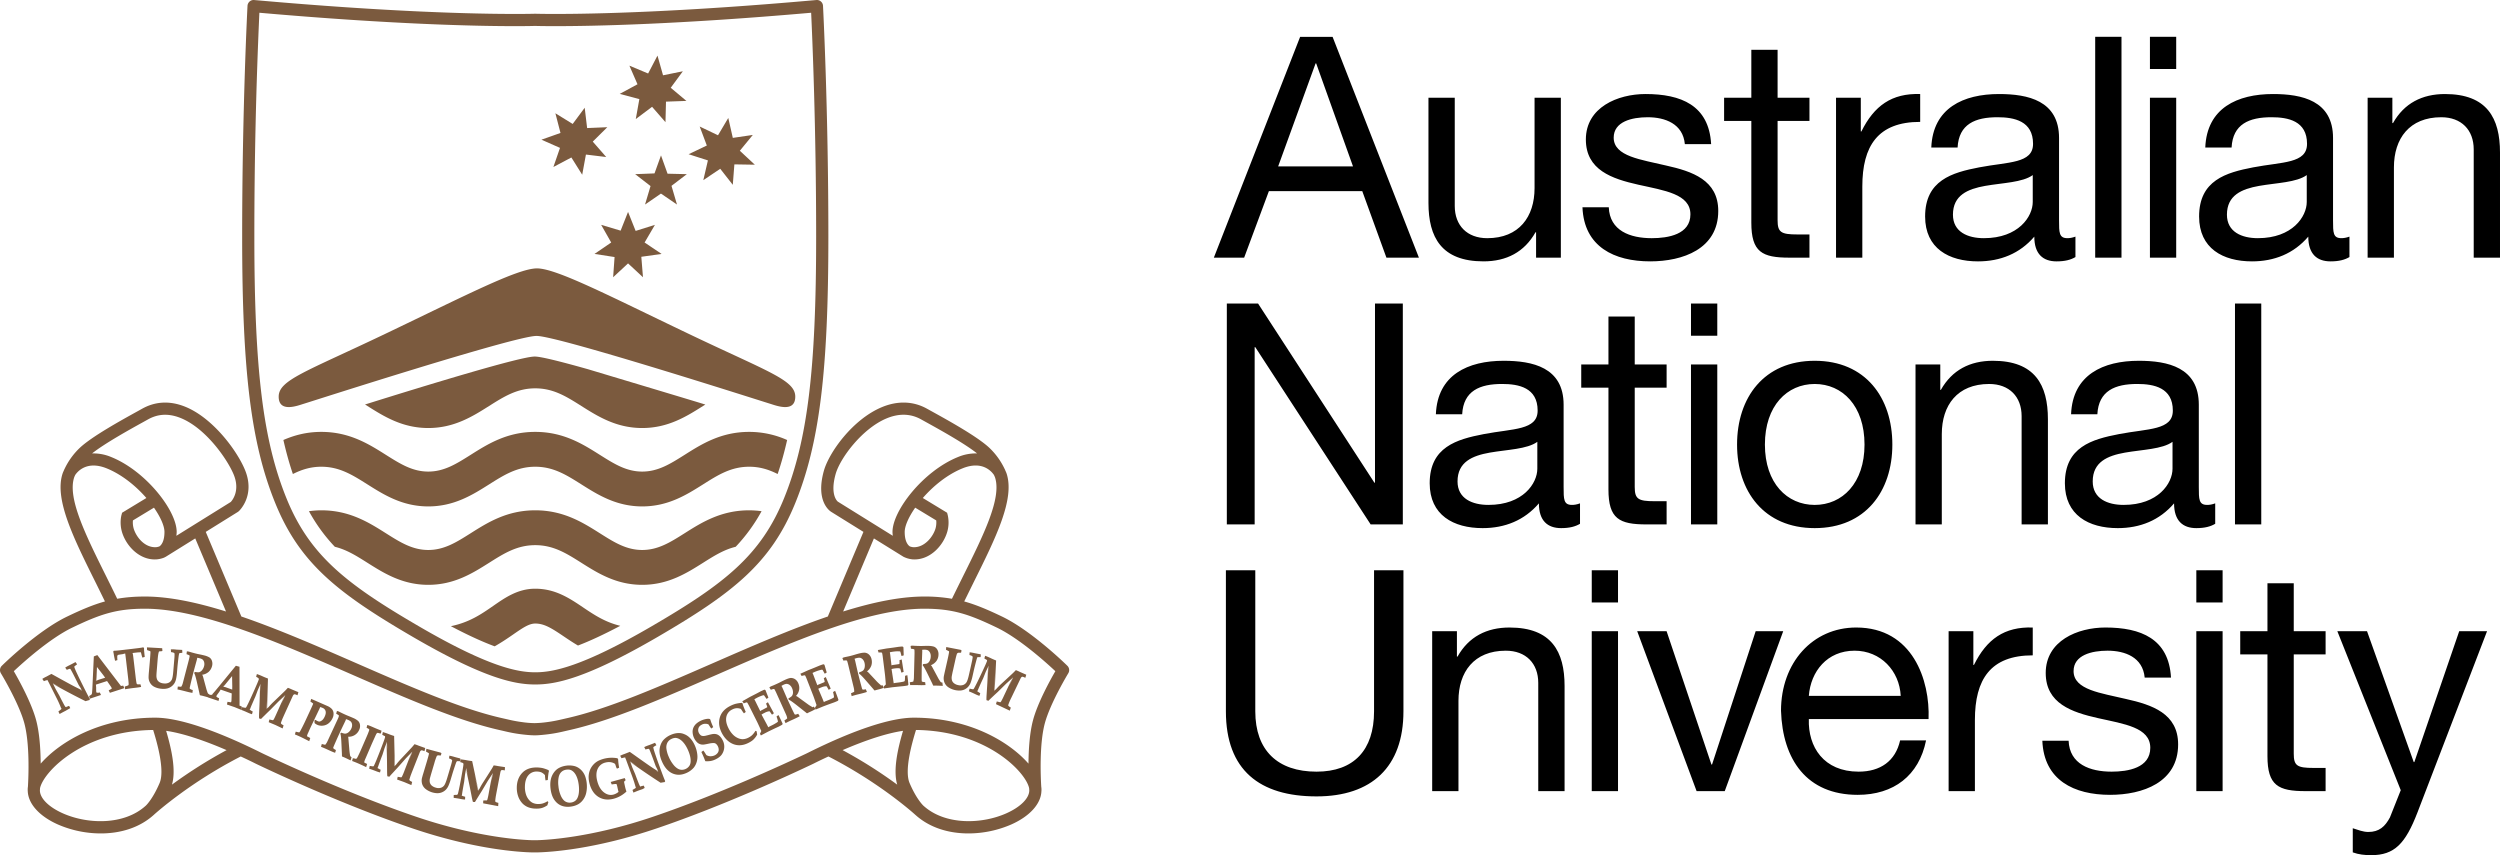 <svg xmlns="http://www.w3.org/2000/svg" width="174.552" height="59.71" viewBox="0 0 174.552 59.71"><path d="M90.776 2.572h2.266l6.028 15.419h-2.269l-1.686-4.644h-6.521l-1.727 4.644h-2.116l6.025-15.419zm-1.535 9.047h5.227l-2.571-7.192h-.042l-2.614 7.192zm19.739 6.371h-1.73v-1.771h-.041c-.779 1.383-2.03 2.03-3.629 2.03-2.937 0-3.844-1.684-3.844-4.081V6.825h1.836v7.558c0 1.361.863 2.247 2.267 2.247 2.224 0 3.305-1.491 3.305-3.499V6.825h1.836V17.99zm3.346-3.52c.064 1.642 1.489 2.16 3.001 2.16 1.144 0 2.699-.26 2.699-1.663 0-1.426-1.814-1.663-3.65-2.074-1.813-.41-3.65-1.014-3.65-3.153 0-2.246 2.224-3.175 4.168-3.175 2.463 0 4.428.778 4.579 3.499h-1.835c-.131-1.425-1.384-1.878-2.593-1.878-1.102 0-2.376.302-2.376 1.425 0 1.317 1.945 1.533 3.65 1.944 1.836.409 3.651 1.014 3.651 3.174 0 2.657-2.483 3.52-4.751 3.52-2.506 0-4.623-1.015-4.73-3.779h1.837zm11.787-7.645h2.225v1.62h-2.225v6.933c0 .841.238.992 1.383.992h.842v1.62h-1.403c-1.901 0-2.656-.388-2.656-2.441V8.445h-1.901v-1.62h1.901V3.477h1.834v3.348zm4.08 0h1.73v2.354h.041c.887-1.793 2.117-2.678 4.105-2.613V8.51c-2.96 0-4.04 1.684-4.04 4.514v4.966h-1.836V6.825zm16.716 11.123c-.325.194-.735.302-1.317.302-.952 0-1.555-.518-1.555-1.728-1.016 1.188-2.378 1.728-3.933 1.728-2.028 0-3.691-.907-3.691-3.132 0-2.527 1.879-3.067 3.778-3.433 2.032-.389 3.758-.259 3.758-1.642 0-1.598-1.318-1.857-2.482-1.857-1.555 0-2.702.475-2.787 2.117h-1.836c.108-2.765 2.246-3.737 4.73-3.737 2.008 0 4.19.454 4.19 3.067v5.745c0 .863 0 1.252.584 1.252.151 0 .322-.022.561-.108v1.426zm-2.981-5.723c-.713.518-2.095.539-3.326.755-1.208.216-2.246.648-2.246 2.009 0 1.209 1.038 1.641 2.16 1.641 2.418 0 3.412-1.512 3.412-2.526v-1.879zm4.36-9.653h1.836v15.419h-1.836zm5.656 2.245h-1.834V2.571h1.834v2.246zm-1.834 2.008h1.834V17.99h-1.834V6.825zm13.93 11.123c-.326.194-.736.302-1.32.302-.95 0-1.554-.518-1.554-1.728-1.015 1.188-2.376 1.728-3.931 1.728-2.03 0-3.692-.907-3.692-3.132 0-2.527 1.879-3.067 3.779-3.433 2.032-.389 3.757-.259 3.757-1.642 0-1.598-1.316-1.857-2.482-1.857-1.556 0-2.701.475-2.786 2.117h-1.837c.108-2.765 2.247-3.737 4.73-3.737 2.01 0 4.19.454 4.19 3.067v5.745c0 .863 0 1.252.582 1.252.152 0 .325-.022.564-.108v1.426zm-2.981-5.723c-.714.518-2.096.539-3.327.755-1.207.216-2.246.648-2.246 2.009 0 1.209 1.039 1.641 2.16 1.641 2.418 0 3.413-1.512 3.413-2.526v-1.879zm4.251-5.4h1.727v1.77h.044c.777-1.382 2.03-2.029 3.628-2.029 2.938 0 3.843 1.684 3.843 4.082v7.342h-1.835v-7.558c0-1.361-.862-2.246-2.265-2.246-2.226 0-3.306 1.49-3.306 3.498v6.306h-1.836V6.825zM85.658 21.194h2.181l8.12 12.505h.044V21.194h1.943v15.421H95.7l-8.055-12.376h-.044v12.376h-1.943zm24.66 15.377c-.324.194-.735.303-1.317.303-.951 0-1.554-.519-1.554-1.729-1.017 1.188-2.377 1.729-3.931 1.729-2.031 0-3.694-.908-3.694-3.132 0-2.527 1.879-3.067 3.78-3.433 2.031-.39 3.757-.26 3.757-1.642 0-1.599-1.316-1.858-2.483-1.858-1.555 0-2.699.475-2.786 2.117h-1.836c.109-2.764 2.246-3.736 4.731-3.736 2.008 0 4.188.453 4.188 3.066v5.745c0 .865 0 1.252.585 1.252.15 0 .323-.021.56-.108v1.426zm-2.981-5.722c-.711.517-2.094.539-3.324.754-1.21.216-2.247.649-2.247 2.01 0 1.208 1.037 1.64 2.16 1.64 2.419 0 3.411-1.511 3.411-2.526v-1.878zm6.801-5.4h2.226v1.619h-2.226v6.933c0 .842.238.994 1.383.994h.843v1.62h-1.404c-1.901 0-2.657-.389-2.657-2.441v-7.106h-1.9v-1.619h1.9v-3.347h1.835v3.347zm5.764-2.009h-1.836v-2.246h1.836v2.246zm-1.836 2.009h1.836v11.166h-1.836V25.449zm8.639-.259c3.541 0 5.42 2.57 5.42 5.852 0 3.261-1.879 5.832-5.42 5.832-3.543 0-5.422-2.571-5.422-5.832 0-3.282 1.879-5.852 5.422-5.852m0 10.064c1.921 0 3.477-1.512 3.477-4.212 0-2.721-1.556-4.232-3.477-4.232-1.923 0-3.478 1.511-3.478 4.232 0 2.7 1.555 4.212 3.478 4.212m7.038-9.805h1.729v1.771h.042c.778-1.382 2.032-2.03 3.628-2.03 2.938 0 3.845 1.685 3.845 4.082v7.343h-1.836v-7.559c0-1.361-.863-2.246-2.267-2.246-2.224 0-3.306 1.49-3.306 3.499v6.306h-1.835V25.449zm20.925 11.122c-.325.194-.734.303-1.317.303-.952 0-1.556-.519-1.556-1.729-1.015 1.188-2.377 1.729-3.932 1.729-2.028 0-3.691-.908-3.691-3.132 0-2.527 1.878-3.067 3.78-3.433 2.03-.39 3.757-.26 3.757-1.642 0-1.599-1.319-1.858-2.483-1.858-1.555 0-2.7.475-2.787 2.117h-1.835c.107-2.764 2.246-3.736 4.729-3.736 2.009 0 4.19.453 4.19 3.066v5.745c0 .865 0 1.252.584 1.252.15 0 .323-.021.561-.108v1.426zm-2.981-5.722c-.713.517-2.094.539-3.324.754-1.21.216-2.248.649-2.248 2.01 0 1.208 1.038 1.64 2.159 1.64 2.419 0 3.413-1.511 3.413-2.526v-1.878zm4.361-9.654h1.835v15.421h-1.835zM97.989 49.666c0 3.888-2.223 5.939-6.068 5.939-3.973 0-6.328-1.835-6.328-5.939v-9.848h2.052v9.848c0 2.722 1.556 4.212 4.276 4.212 2.592 0 4.016-1.49 4.016-4.212v-9.848h2.052v9.848zm2.007-5.594h1.727v1.772h.043c.777-1.383 2.032-2.03 3.628-2.03 2.938 0 3.846 1.684 3.846 4.081v7.343h-1.838v-7.559c0-1.361-.863-2.247-2.267-2.247-2.223 0-3.304 1.491-3.304 3.499v6.307h-1.835V44.072zm12.975-2.009h-1.834v-2.246h1.834v2.246zm-1.834 2.009h1.834v11.166h-1.834V44.072zm9.286 11.166h-1.965l-4.147-11.166h2.052l3.13 9.308h.043l3.046-9.308h1.923zm14.056-3.542c-.496 2.462-2.265 3.801-4.773 3.801-3.562 0-5.246-2.462-5.355-5.874 0-3.347 2.203-5.809 5.249-5.809 3.952 0 5.161 3.692 5.053 6.392h-8.359c-.064 1.944 1.038 3.672 3.477 3.672 1.513 0 2.572-.735 2.896-2.182h1.812zm-1.77-3.11c-.086-1.749-1.403-3.154-3.218-3.154-1.921 0-3.067 1.449-3.197 3.154h6.415zm3.345-4.514h1.727v2.354h.042c.886-1.792 2.118-2.678 4.105-2.612v1.943c-2.959 0-4.039 1.685-4.039 4.514v4.967h-1.835V44.072zm8.377 7.645c.066 1.642 1.491 2.161 3.003 2.161 1.145 0 2.7-.26 2.7-1.665 0-1.424-1.816-1.661-3.65-2.072-1.814-.41-3.651-1.014-3.651-3.153 0-2.247 2.226-3.174 4.168-3.174 2.464 0 4.429.777 4.579 3.499h-1.837c-.129-1.426-1.38-1.881-2.59-1.881-1.1 0-2.375.303-2.375 1.426 0 1.319 1.943 1.533 3.649 1.944 1.836.409 3.651 1.015 3.651 3.174 0 2.657-2.484 3.521-4.752 3.521-2.505 0-4.621-1.014-4.729-3.78h1.834zm10.753-9.654h-1.835v-2.246h1.835v2.246zm-1.835 2.009h1.835v11.166h-1.835V44.072zm6.802 0h2.224v1.621h-2.224v6.933c0 .841.238.992 1.381.992h.843v1.62h-1.403c-1.9 0-2.657-.389-2.657-2.441v-7.104h-1.901v-1.621h1.901v-3.347h1.836v3.347zm8.637 12.657c-.844 2.181-1.6 2.981-3.24 2.981-.432 0-.863-.045-1.276-.196v-1.685c.348.109.716.26 1.082.26.755 0 1.165-.367 1.512-1.014l.756-1.902-4.428-11.101h2.073l3.261 9.137h.042l3.133-9.137h1.944l-4.859 12.657z"/><path fill="#7B5A3E" d="M74.525 46.487c-.024-.026-2.47-2.434-4.56-3.438-1-.479-1.814-.825-2.642-1.055l.655-1.333c1.548-3.113 2.884-5.804 2.306-7.589-.028-.087-.073-.176-.111-.266l.004-.003a.648.648 0 0 0-.021-.035 4.968 4.968 0 0 0-1.062-1.485c-.824-.787-2.9-1.934-4.017-2.551l-.345-.191c-.956-.536-2.049-.575-3.157-.114-2.048.852-3.696 3.17-4.053 4.448-.591 2.124.41 2.802.522 2.868l2.242 1.393-2.487 5.909c-2.6.89-5.356 2.093-8.067 3.277-3.743 1.635-7.28 3.182-10.193 3.832l-.238.055c-.3.069-.641.15-1.14.214a7.1 7.1 0 0 1-.828.066h-.021a6.31 6.31 0 0 1-.822-.066c-.499-.064-.84-.145-1.14-.215l-.237-.054c-2.914-.65-6.451-2.197-10.194-3.832-2.711-1.184-5.468-2.387-8.067-3.277l-2.486-5.908 2.241-1.394.064-.048c.048-.044 1.159-1.099.441-2.867-.568-1.396-2.351-3.794-4.373-4.503-.993-.348-1.942-.276-2.821.216l-.344.191c-1.117.617-3.194 1.764-4.017 2.551a4.95 4.95 0 0 0-1.062 1.485l-.022.035.005.003c-.039.09-.084.181-.111.266-.579 1.785.757 4.475 2.305 7.589.216.433.436.884.656 1.333-.829.23-1.643.576-2.641 1.055C2.595 44.053.149 46.461.126 46.487a.424.424 0 0 0-.064.522c.013.02 1.253 2.068 1.636 3.483.39 1.451.294 3.733.252 4.437a1.172 1.172 0 0 0-.014.255h-.002l.001.016-.001.013c0 .005.003.008.004.012.025.89.804 1.762 2.103 2.34a7.53 7.53 0 0 0 2.996.626c1.322 0 2.666-.367 3.692-1.288v.001c.001-.001.005-.004.005-.006l.003-.001a.19.19 0 0 0 .022-.021c.234-.21 2.561-2.271 6.05-4.059.338.156.681.32 1.035.497l.164.079c1.354.644 6.133 2.864 10.763 4.436 4.363 1.483 7.497 1.666 8.364 1.686h.391c.857-.02 3.991-.203 8.353-1.686 4.631-1.572 9.409-3.792 10.763-4.436l.165-.079c.353-.177.697-.341 1.035-.497 3.489 1.788 5.817 3.851 6.049 4.059a.295.295 0 0 0 .031.028v-.001c1.026.921 2.369 1.288 3.691 1.288a7.526 7.526 0 0 0 2.996-.626c1.299-.578 2.08-1.45 2.104-2.34.001-.004.003-.007.003-.012V55.2l.001-.016h-.002a1.172 1.172 0 0 0-.014-.255c-.042-.704-.139-2.986.252-4.436.383-1.416 1.623-3.464 1.635-3.484a.422.422 0 0 0-.063-.522M58.343 33.104c.31-1.112 1.851-3.18 3.56-3.892.869-.361 1.682-.338 2.414.072l.348.193c.9.497 2.661 1.471 3.557 2.182a3.183 3.183 0 0 0-1.342.254c-2.415.977-4.565 3.737-4.565 5.228 0 .099.013.18.02.268l-3.834-2.383c-.005-.003-.574-.432-.158-1.922m5.19 5.049c-.035-.019-.366-.21-.366-1.012 0-.415.274-1.037.734-1.695l1.468.89c.013.131.013.331-.045.546-.159.568-.756 1.353-1.55 1.325a.884.884 0 0 1-.241-.054m-2.516-.56l2.031 1.261.003.004.009.005a1.809 1.809 0 0 0 .683.195c1.194.063 2.128-.971 2.401-1.948a2.357 2.357 0 0 0 .027-1.145l-.044-.165-1.696-1.029c.728-.836 1.707-1.638 2.769-2.069 1.396-.568 2.048.233 2.202.465.023.056.054.116.072.169.472 1.454-.794 4-2.258 6.946-.246.498-.499 1.007-.75 1.524a11.102 11.102 0 0 0-1.933-.156c-1.696 0-3.622.409-5.664 1.046l2.148-5.103zM9.985 29.477l.348-.193c.667-.373 1.362-.423 2.125-.156 1.838.645 3.424 2.937 3.865 4.021.447 1.099-.089 1.768-.209 1.898l-3.799 2.363c.009-.089.021-.17.021-.269 0-1.491-2.151-4.251-4.566-5.228a3.18 3.18 0 0 0-1.342-.254c.895-.709 2.658-1.685 3.557-2.182m1.135 8.677a.904.904 0 0 1-.243.053c-.815.026-1.391-.758-1.55-1.325a1.56 1.56 0 0 1-.046-.546l1.469-.89c.459.658.733 1.28.733 1.695 0 .708-.256.939-.331.993l-.032.02zm-3.686 2.127c-1.464-2.946-2.729-5.491-2.257-6.945.017-.053.048-.112.072-.169.153-.231.805-1.03 2.202-.465 1.062.431 2.041 1.233 2.769 2.069L8.524 35.8l-.044.165c-.015.056-.137.557.027 1.145.272.977 1.214 2.01 2.401 1.948a1.83 1.83 0 0 0 .527-.115.747.747 0 0 0 .1-.05c.012-.006.026-.011.036-.017l2.062-1.283 2.148 5.103c-2.042-.637-3.966-1.046-5.663-1.046-.726 0-1.347.054-1.934.156-.25-.517-.503-1.029-.75-1.525m3.71 14.389c-.45 1.059-.893 1.515-.961 1.58l-.017.014c-1.508 1.362-4.048 1.294-5.779.523-.986-.438-1.598-1.051-1.601-1.6l.009-.154c.235-1.131 2.969-4.007 7.899-4.066.29.933.822 2.828.45 3.703m.862.114c.293-.988-.018-2.444-.405-3.757 1.085.156 2.524.615 4.22 1.347a32.97 32.97 0 0 0-3.815 2.41m46.825-2.41c1.696-.732 3.135-1.191 4.219-1.347-.387 1.313-.698 2.769-.405 3.758a32.716 32.716 0 0 0-3.814-2.411m11.433 4.413c-1.731.77-4.271.838-5.779-.523l-.013-.01c-.062-.06-.511-.514-.965-1.584-.372-.876.16-2.772.449-3.703 4.931.059 7.664 2.935 7.899 4.066l.011.154c-.003.549-.616 1.162-1.602 1.6m1.867-6.516c-.243.901-.314 2.073-.321 3.047-1.356-1.547-4.163-3.209-8.004-3.209-1.614 0-4.165.844-7.378 2.442l-.15.073c-1.344.638-6.086 2.841-10.672 4.398-4.346 1.478-7.495 1.626-8.095 1.641h-.365c-.589-.013-3.743-.16-8.101-1.641-4.586-1.557-9.328-3.76-10.672-4.398l-.15-.073c-3.213-1.598-5.764-2.442-7.378-2.442-3.841 0-6.648 1.662-8.003 3.209-.008-.974-.079-2.147-.322-3.047-.327-1.212-1.184-2.766-1.555-3.408.65-.611 2.516-2.291 4.09-3.046 1.933-.928 3.064-1.316 5.063-1.316 3.932 0 9.284 2.339 14.46 4.6 3.782 1.654 7.355 3.215 10.35 3.883l.227.052c.32.076.684.162 1.228.231.513.064.792.075.97.075.122 0 .402-.011.915-.075.544-.069.907-.155 1.228-.231l.227-.052c2.994-.668 6.567-2.229 10.35-3.883 5.175-2.261 10.528-4.6 14.46-4.6 1.999 0 3.13.388 5.063 1.316 1.573.755 3.441 2.435 4.09 3.046-.371.642-1.228 2.196-1.555 3.408"/><path fill="#7B5A3E" d="M37.375 47.791h-.006c-1.405 0-3.52-.397-8.553-3.327-5.259-3.065-7.894-5.141-9.601-9.346-1.682-4.142-2.307-9.175-2.307-18.573 0-9.03.37-16.071.373-16.14a.433.433 0 0 1 .147-.3.417.417 0 0 1 .317-.103c9.477.846 15.493.972 18.236.972.913 0 1.372-.014 1.377-.015.033.001.492.015 1.405.015 2.744 0 8.76-.126 18.237-.972a.419.419 0 0 1 .316.103.425.425 0 0 1 .147.3c.003.069.374 7.11.374 16.14 0 9.398-.626 14.431-2.308 18.573-1.707 4.205-4.342 6.281-9.6 9.346-5.034 2.93-7.148 3.327-8.554 3.327M18.11.89a347.55 347.55 0 0 0-.351 15.655c0 9.276.609 14.223 2.245 18.252 1.614 3.975 4.155 5.969 9.241 8.93 4.886 2.848 6.909 3.213 8.124 3.213h.006c1.217 0 3.239-.365 8.125-3.213 5.086-2.961 7.626-4.955 9.24-8.93 1.637-4.029 2.244-8.976 2.244-18.252 0-7.722-.27-13.981-.349-15.655-9.256.813-15.158.936-17.872.936-.911 0-1.379-.015-1.402-.016 0 0-.469.016-1.38.016-2.713 0-8.615-.123-17.871-.936"/><path fill="#7B5A3E" d="M52.308 30.155c-1.973 0-3.327.855-4.521 1.611-.986.621-1.839 1.16-2.947 1.16s-1.96-.539-2.946-1.16c-1.195-.756-2.548-1.611-4.524-1.611-1.973 0-3.326.855-4.521 1.611-.986.621-1.838 1.16-2.947 1.16-1.107 0-1.959-.539-2.946-1.16-1.195-.756-2.548-1.611-4.523-1.611-1.03 0-1.889.236-2.647.566.191.841.41 1.632.663 2.375.604-.303 1.23-.508 1.986-.508 1.269 0 2.173.573 3.222 1.234 1.141.72 2.433 1.537 4.245 1.537 1.813 0 3.106-.817 4.246-1.537 1.048-.661 1.953-1.234 3.224-1.234 1.27 0 2.175.573 3.222 1.234 1.141.72 2.435 1.537 4.246 1.537 1.812 0 3.105-.817 4.246-1.537 1.048-.661 1.952-1.234 3.225-1.234.755 0 1.38.205 1.984.508.253-.743.472-1.532.663-2.374a6.478 6.478 0 0 0-2.65-.567m-26.652-1.807c1.141.72 2.434 1.537 4.246 1.537s3.105-.817 4.245-1.537c1.048-.662 1.954-1.234 3.225-1.234 1.269 0 2.174.572 3.222 1.234 1.141.72 2.434 1.537 4.246 1.537 1.811 0 3.104-.817 4.245-1.537l.163-.102c-1.01-.315-8.179-2.46-8.188-2.465-1.853-.523-3.286-.886-3.708-.886h-.026c-.981 0-7.38 1.951-11.839 3.347l.169.106m26.652 7.282c-1.973 0-3.327.854-4.521 1.61-.986.623-1.839 1.16-2.947 1.16s-1.96-.537-2.946-1.16c-1.195-.756-2.548-1.61-4.524-1.61-1.973 0-3.326.854-4.521 1.61-.986.623-1.838 1.16-2.947 1.16-1.107 0-1.959-.537-2.946-1.16-1.195-.756-2.548-1.61-4.523-1.61-.304 0-.588.026-.863.061.508.93 1.103 1.738 1.808 2.486.816.197 1.509.633 2.279 1.119 1.141.72 2.433 1.537 4.245 1.537 1.813 0 3.106-.817 4.246-1.537 1.048-.662 1.953-1.233 3.224-1.233 1.27 0 2.175.571 3.222 1.233 1.141.72 2.435 1.537 4.246 1.537 1.812 0 3.105-.817 4.246-1.537.769-.486 1.464-.922 2.28-1.119a11.93 11.93 0 0 0 1.808-2.485 6.632 6.632 0 0 0-.866-.062m-11.581 6.789c-.958-.646-1.95-1.315-3.358-1.315-1.203 0-2.088.614-2.942 1.207-.815.566-1.654 1.143-2.946 1.409 1.252.662 2.25 1.108 3.058 1.407.482-.274.904-.56 1.275-.817.712-.494 1.134-.774 1.558-.774.631 0 1.143.325 1.994.9.298.201.624.42.989.636.791-.302 1.759-.744 2.954-1.377-1.051-.253-1.805-.752-2.582-1.276m5.179-38.537l.388 1.375 1.383-.28-.846 1.151 1.095.918-1.426.051-.036 1.433-.935-1.072-1.138.854.249-1.393-1.37-.363 1.24-.672-.565-1.3 1.308.548zm-5.92 4.772l-1.208-.745.356 1.374-1.33.47 1.296.572-.462 1.335 1.256-.665.756 1.205.26-1.409 1.417.172-.939-1.076 1.016-1.006-1.41.06-.169-1.418zm10.146.791l-1.279-.612.498 1.328-1.272.606 1.348.433-.321 1.379 1.182-.795.876 1.12.111-1.428 1.428.024-1.047-.974.906-1.105-1.397.206-.316-1.392zm-4.433 2.662l-1.351.053 1.073.83-.384 1.291 1.111-.765 1.119.765-.383-1.305 1.071-.816-1.346-.032-.458-1.279zm-2.366 3.997l-1.359-.405.7 1.233-1.165.797 1.401.218-.1 1.411 1.041-.968 1.042.968-.115-1.429 1.414-.2-1.185-.797.721-1.233-1.347.423-.53-1.327z"/><path fill="#7B5A3E" d="M37.474 23.456c1.507 0 15.852 4.602 16.268 4.726.416.124 1.784.679 1.784-.488 0-1.165-1.902-1.735-7.475-4.401-5.572-2.664-9.209-4.554-10.559-4.554s-4.986 1.89-10.559 4.554c-5.573 2.666-7.475 3.236-7.475 4.401 0 1.167 1.368.612 1.784.488.415-.124 14.701-4.726 16.207-4.726h.025zM5.35 46.964c-.095-.205-.151-.341-.164-.417.004-.009.03-.041.198-.163l-.113-.159a8.819 8.819 0 0 1-.369.196c-.099.05-.209.099-.349.192l.113.159c.135-.065.202-.072.224-.078.004.002.021.01.051.058.065.103.252.468.556 1.084l.134.202.069.141a14.616 14.616 0 0 1-.816-.414c-.488-.264-.909-.499-1.293-.712l-.342.184c-.059.029-.152.07-.296.164l.112.161a.82.82 0 0 1 .21-.069l.037-.024.023.063c.018.024.047.076.088.157l.53 1.056a7.047 7.047 0 0 1 .313.701l.03-.009-.026.087c-.006.008-.044.034-.194.153l.086.175.029-.015a7.89 7.89 0 0 1 .381-.204l.334-.192-.069-.14-.042-.012-.028.014c-.028.015-.076.031-.142.054l.009.029-.072-.038a2.026 2.026 0 0 1-.134-.229 20.014 20.014 0 0 1-.286-.555l-.256-.453-.172-.348a51.05 51.05 0 0 0 2.259 1.194c.092-.028.182-.055.273-.078l.029-.07c-.094-.158-.331-.626-.707-1.386-.049-.098-.121-.252-.218-.459m-.091-.697c-.003.001-.006.001-.008.004l.007-.007.001.003zm-.665.359l.003.008-.005-.008h.002zm1.128 1.597l-.181-.087c.056.019.115.046.167.058l.014.029zm-2.728-.808l.004.008-.004-.008zm1.872 2.012h-.002.002zm-.084-.098l.001.001-.002.001H4.78l.002-.002M3.69 47.716c.191.105.366.202.54.296l-.522-.259-.018-.037zm4.84.166c-.052.012-.085.013-.085.013l-1.649-2.157-.245.093-.104 2.273c-.013.18-.02.284-.025.312l-.041.084-.158.098.054.183.773-.257-.081-.176c-.094.023-.16.034-.241-.003-.008-.026-.017-.105-.013-.331l-.018-.213.778-.25.254.368c.053.075.07.114.074.163a1.923 1.923 0 0 1-.214.116l.083.175 1.011-.327-.079-.175-.074.011zm-1.17-.537a.12.12 0 0 1-.018.005l.016-.008.002.003zm-.661.192l.009-.23-.001.229-.008.001m.329-.12c-.108.031-.199.06-.264.102l-.035.011.042-.96.441.567.13.182-.314.098m-.016 1.085v-.005l.002.005h-.002zm.679-.168l.015-.004-.015.006v-.002zm.954-.308l-.001-.004.001.004zm1.411-2.785L10 45.194a1.283 1.283 0 0 1-.147.031c-.092.015-.274.038-.547.07l-.658.077c-.266.031-.445.051-.538.057a1.866 1.866 0 0 1-.162.007l-.043.058c.016.063.028.122.038.177.005.033.025.181.093.467l.162-.049a2.23 2.23 0 0 1-.01-.299l.048-.063c.087-.019.189-.035.305-.049l.2-.052c.007.036.029.211.066.522l.134 1.148c.04.34.044.456.04.492-.003.029-.013.05-.029.062-.008.007-.046.025-.239.086l.022.189.031-.005c.199-.036.375-.061.528-.08.144-.017.322-.032.561-.078l-.051-.186a.786.786 0 0 1-.221 0 .087.087 0 0 1-.042-.051c-.012-.036-.035-.151-.075-.491l-.134-1.146c-.036-.306-.055-.48-.084-.493l.233-.028c.123-.014.23-.023.352-.024 0 0 .008.013.023.068.022.087.04.179.087.304l.162-.048-.043-.421a3.044 3.044 0 0 1-.006-.205m-.235 2.694l-.001-.007.004.007h-.003zm2.705-2.329c.007-.004.027-.014.089-.014.025-.002.054.002.119-.024l-.014-.192-.409-.02c-.037-.005-.153-.027-.383-.016l.014.192c.143.016.197.038.24.085.005.022.01.09-.002.286a153.3 153.3 0 0 1-.052.617l-.033.394c-.023.267-.056.449-.102.54a.463.463 0 0 1-.199.207.61.61 0 0 1-.352.057.664.664 0 0 1-.308-.09.438.438 0 0 1-.164-.182.706.706 0 0 1-.048-.285c0-.055.01-.201.03-.433l.054-.672c.024-.266.045-.44.093-.564.01-.007.039-.018.112-.018.028-.001.06.001.129-.023l-.016-.192-1.065-.06.011.191.225.077a.41.41 0 0 1 .009.115c-.008.144-.018.305-.033.485l-.075.857a4.416 4.416 0 0 0-.022.379.766.766 0 0 0 .184.485.74.74 0 0 0 .254.185c.143.066.301.106.468.119a1.177 1.177 0 0 0 .388-.021.831.831 0 0 0 .514-.371.99.99 0 0 0 .117-.318 3.17 3.17 0 0 0 .052-.359l.038-.453c.012-.134.031-.315.058-.545.035-.294.05-.364.079-.419m.18-.07v-.001.001zm-.019-.132h-.008.008zm-.731-.031v.005-.005zm-.663-.086v-.001.001zm-1.006-.056v.003l-.001-.003h.001zm6.54 4.079a.401.401 0 0 1-.076-.041l-.021.022-.005-.091.001-.189-.005-2.457-.253-.071-1.123 1.374-.319.384a7.826 7.826 0 0 1-.207.236l.022.02-.104.022-.118-.011.004-.032c-.06-.017-.08-.03-.117-.084-.013-.026-.041-.112-.088-.253l-.202-.745a3.11 3.11 0 0 0-.033-.124c-.019-.063-.034-.122-.068-.15l-.001-.007a.871.871 0 0 0 .456-.205.825.825 0 0 0 .235-.398.628.628 0 0 0-.006-.363.453.453 0 0 0-.178-.245 1.341 1.341 0 0 0-.371-.143 6.942 6.942 0 0 0-.331-.073 4.904 4.904 0 0 1-.286-.065c-.13-.034-.23-.06-.31-.085-.138-.042-.219-.066-.279-.05l-.02.19c.167.055.204.082.218.11.002.016-.004.074-.052.275l-.426 1.634a.789.789 0 0 1-.112.255c-.021 0-.072-.006-.24-.013l-.019.201c.143.028.296.064.461.106.185.047.366.1.583.133l.021-.201a.475.475 0 0 1-.213-.098.436.436 0 0 1 .017-.132 40.338 40.338 0 0 1 .251-1.034c.031-.118.095-.353.192-.703.043-.157.072-.256.057-.28.048.003.098.01.148.024a.71.71 0 0 1 .22.084.365.365 0 0 1 .122.189.543.543 0 0 1-.004.288.696.696 0 0 1-.14.278.416.416 0 0 1-.197.14c-.069.018-.148.001-.318-.014l-.033.089c.023.034.045.08.063.141.04.124.083.294.132.508l.17.747c.008.045.012.082.035.139.084.018.168.036.253.058.064.017.169.045.303.085l-.001.008.745.246.038-.19c-.155-.065-.187-.094-.192-.146.01-.026.05-.095.188-.274l.113-.181.773.267-.016.445c-.002.091-.011.134-.039.175-.013 0-.058-.008-.241-.035l-.037.189.542.187.452.185.052-.217-.066-.034zm-1.26-1.373l.145-.179-.138.183c-.002-.001-.005-.001-.007-.004m.646.21a9.936 9.936 0 0 1-.31-.11c-.109-.04-.208-.079-.288-.079-.006-.003-.013-.007-.018-.008l.607-.745.013.711-.004.231zm-.001.028v.004a.106.106 0 0 0-.019-.006l.019.002m-3.784-.059l.007.001-.007-.001m.988.223l.001-.005-.001.005c.001.001 0 .001 0 0m1.826.56v-.004.004zm.643.272l.014.004-.014-.004zm4.886-.626l.063-.218-.452-.187c-.037-.016-.118-.058-.282-.117-.073.08-.136.147-.188.198-.053.054-.196.191-.427.412l-.416.4a4.877 4.877 0 0 0-.313.334l-.106.097.059-2.089a4.533 4.533 0 0 1-.313-.125c-.078-.035-.217-.103-.46-.188l-.053.19c.051.025.105.059.164.1l.028.06c-.003.021-.023.091-.125.329a37.006 37.006 0 0 1-.536 1.195 8.144 8.144 0 0 1-.213.43c-.019.03-.031.043-.062.054-.008 0-.046-.004-.24-.044l-.05.192c.093.032.216.082.367.149.117.052.229.108.378.151l.053-.19a1.057 1.057 0 0 1-.166-.098l-.053-.029.037-.058a5.85 5.85 0 0 1 .139-.34c.086-.2.16-.373.225-.516l.172-.457.156-.35-.028 1.051c-.005.171-.015.43-.032.775-.008.202-.017.359-.007.504l.136.038c.062-.064.145-.147.25-.249.171-.17.303-.297.396-.387l.582-.593.408-.381-.546 1.215c-.11.247-.178.389-.205.429-.029.044-.049.051-.056.054-.014 0-.059-.009-.245-.052l-.05.19.472.197.5.24.068-.217c-.153-.083-.173-.1-.189-.158.009-.035.043-.13.1-.28l.116-.262.607-1.334c.041-.092.077-.123.126-.136a.45.45 0 0 1 .161.049l.05.022zm.023-.201l-.013-.006.013.006zm-2.175 1.147l.017-.549.004.531-.021.018m-.668-2.389l-.001.004.001-.004zm-1.064 2.447l.01.005-.01-.002v-.003zm.691.278l.004-.008-.001.01c-.001 0-.002 0-.003-.002m.611-2.069l-.014.532-.012-.473.026-.059zm1.73.777l-.274.608.226-.565.048-.043zm-1.12 1.873l.013.005-.013-.005zm4.156.085a.99.99 0 0 0 .258-.339.67.67 0 0 0 .074-.378.503.503 0 0 0-.12-.277.927.927 0 0 0-.295-.201l-1.144-.502-.056.184.192.139a.253.253 0 0 1-.02.071c-.014.036-.054.124-.117.266l-.439.946c-.108.227-.21.432-.309.612-.046.085-.064.107-.091.121-.025 0-.079-.011-.241-.051l-.057.194c.131.052.267.111.406.176.128.063.316.155.565.283l.029.015.073-.221-.192-.11-.016.027-.016-.081a.884.884 0 0 1 .072-.191c.077-.177.154-.347.232-.51l.478-1.002c.066-.137.12-.242.125-.295a.847.847 0 0 1 .19.062.338.338 0 0 1 .2.229c.025.104.001.233-.071.386-.069.146-.151.242-.243.289-.092.048-.13.08-.313-.021-.016-.012-.032-.027-.084-.05l-.068.032.002.02c.002.059 0 .109.006.172a.766.766 0 0 0 .177.115c.129.06.271.081.423.06a.76.76 0 0 0 .39-.17m-1.212-1.657l-.002.003.002-.003zm-1.113 2.426l.005.003-.006-.002.001-.001zm3.817 1.503a3.971 3.971 0 0 1-.061-.482l-.047-.551c0-.014-.004-.056-.01-.128-.007-.068-.011-.133-.022-.165a.787.787 0 0 0 .767-.471.613.613 0 0 0 .061-.359.459.459 0 0 0-.132-.272 1.286 1.286 0 0 0-.34-.206c-.081-.036-.185-.08-.313-.132a7.547 7.547 0 0 1-.55-.248c-.134-.069-.219-.114-.276-.103l-.053.182c.158.087.188.119.196.146a1.328 1.328 0 0 1-.1.264l-.71 1.53a.89.89 0 0 1-.151.232c-.011 0-.052-.01-.239-.055l-.054.195c.135.052.28.115.435.185.173.079.343.163.55.235l.057-.195a.628.628 0 0 1-.194-.134.54.54 0 0 1 .041-.126c.013-.033.072-.172.179-.414.087-.197.172-.383.252-.559.051-.112.156-.331.314-.659.07-.145.117-.239.105-.264a.798.798 0 0 1 .142.05.63.63 0 0 1 .202.122.36.36 0 0 1 .086.206.53.53 0 0 1-.055.284.69.69 0 0 1-.187.249.404.404 0 0 1-.237.102c-.068 0-.154-.026-.293-.071l-.047.083a.492.492 0 0 1 .036.149c.018.131.031.305.04.524l.035.763c0 .047-.003.085.009.147.08.031.159.064.238.101.069.031.178.085.329.159l.028.013.07-.223c-.057-.027-.073-.042-.101-.104m-.908-3.078zm-1.087 2.438l.004.003a.004.004 0 0 1-.003-.001l-.001-.002zm.931.397l.003-.007-.001.007h-.002zm2.061.754l-.009-.085a1.21 1.21 0 0 1 .086-.235l.447-1.039.21-.466c.037-.084.064-.14.079-.17.032-.065.051-.091.114-.115.023.002.137.047.219.048l.05-.198a10.961 10.961 0 0 1-.524-.213c-.163-.071-.306-.138-.47-.185l-.053.194c.131.064.169.086.194.141-.01.041-.044.135-.103.285-.028.069-.093.219-.195.454l-.322.741a7.863 7.863 0 0 1-.182.385c-.046.092-.074.144-.129.168-.018-.003-.078-.026-.22-.048l-.051.196c.129.046.275.104.436.174.185.082.357.16.517.24l.028.014.066-.225a1.197 1.197 0 0 1-.169-.085l-.019.024zm1.157-2.242l-.007-.004a.01.01 0 0 1 .007.003v.001zm-.94-.376l-.002.007.001-.008.001.001zm-1.037 2.458c.002.001.005.001.007.003l-.008-.002.001-.001zm5.013-.668l.054-.22-.463-.165c-.036-.015-.12-.051-.286-.103-.07.086-.129.156-.178.211l-.405.433-.395.42a4.72 4.72 0 0 0-.296.349 3.148 3.148 0 0 1-.1.101l-.049-2.087a5.7 5.7 0 0 1-.319-.109c-.079-.032-.223-.091-.469-.165l-.043.193c.051.022.108.055.169.091l.016-.024.016.081c-.004.038-.04.149-.109.336a40.063 40.063 0 0 1-.474 1.222 7.512 7.512 0 0 1-.191.44.104.104 0 0 1-.059.059 5.01 5.01 0 0 1-.241-.033l-.04.194c.095.027.219.072.374.131.119.046.234.095.385.131l.044-.191a.894.894 0 0 1-.171-.092l-.054-.025.032-.06a26.941 26.941 0 0 1 .321-.874l.147-.464.138-.358.026 1.05c.004.173.007.431.009.776.002.2.001.361.018.503l.139.033c.058-.068.137-.156.236-.262.163-.179.288-.314.375-.408l.55-.621.389-.403-.482 1.244a4.567 4.567 0 0 1-.183.438c-.027.044-.046.053-.055.056-.019 0-.07-.011-.245-.04l-.041.192.482.173.513.215.055-.222c-.145-.069-.173-.086-.197-.147.007-.037.036-.131.086-.285l.103-.27.536-1.361c.037-.094.071-.126.125-.143.036 0 .09.014.158.042l.049.018zm.014-.202l-.016-.005.016.005zm-2.112 1.259l-.016-.737.035.717-.019.02m-.791-2.352l-.002.006.002-.006zm-.936 2.5l.011.003c-.003.001-.008-.002-.011-.001v-.002zm.705.241l.003-.007-.001.009-.002-.002m.48-2.038l.022-.059.014.533-.036-.474zm1.79.626l-.243.627.198-.58.045-.047zm-1.021 1.927l.015.007-.015-.006v-.001zm4.11-1.229l.055-.039c.023 0 .067.005.188.01l.025-.192-.395-.104c-.035-.011-.146-.049-.372-.094l-.026.192c.137.046.186.077.218.132.001.018-.006.079-.061.278l-.176.596-.113.377c-.078.258-.148.43-.21.509a.462.462 0 0 1-.238.161.598.598 0 0 1-.357-.015.68.68 0 0 1-.281-.151.438.438 0 0 1-.123-.212.667.667 0 0 1 .009-.289c.013-.056.052-.193.118-.419l.192-.646a3.79 3.79 0 0 1 .17-.492l.068-.046c.039 0 .098.011.211.014l.046-.154-.05-.045-1.002-.269-.028.191.204.121a.417.417 0 0 1-.015.114c-.036.141-.08.294-.131.467l-.248.826a4.92 4.92 0 0 0-.101.363.828.828 0 0 0-.005.25c.011.093.04.181.087.264a.764.764 0 0 0 .211.233 1.414 1.414 0 0 0 .79.271l.028-.001a.797.797 0 0 0 .327-.076.796.796 0 0 0 .253-.182.978.978 0 0 0 .179-.288c.049-.115.09-.228.124-.339l.13-.435c.038-.129.094-.302.167-.522.096-.284.124-.347.132-.359m.23-.2l-.012-.002.012.001v.001zm-.708-.181l-.002.007.001-.007h.001zm-.632-.219l-.013-.004.013.002v.002zm-.974-.26v.003-.003zm.744 3.027l.003.001-.003.004v-.005z"/><path fill="#7B5A3E" d="M34.47 53.44a4.145 4.145 0 0 1-.135.238c-.039.063-.144.23-.317.502l-.311.486a4.695 4.695 0 0 0-.226.398l-.079.118-.435-2.042a4.551 4.551 0 0 1-.334-.05c-.084-.015-.236-.047-.491-.074l-.007.197c.055.013.116.032.183.059l.042.051c.002.025-.004.107-.045.349-.033.2-.074.427-.121.684-.054.287-.092.489-.118.605a6.575 6.575 0 0 1-.106.467c-.008.026-.017.046-.08.071-.036 0-.096-.004-.211.012l-.003.197c.098.01.229.029.392.059.126.024.246.051.403.058l.007-.197a.871.871 0 0 1-.185-.058l-.058-.015.022-.064c.001-.029.019-.151.054-.363.037-.214.07-.4.099-.556l.058-.484.07-.375.22 1.026c.035.166.086.421.152.76.038.198.068.354.111.492l.142.006a52.747 52.747 0 0 1 .477-.77l.424-.713.308-.468-.243 1.311a5.016 5.016 0 0 1-.098.463c-.018.05-.035.063-.068.068-.038 0-.101-.007-.224.006l-.004.195 1.048.197.014-.229c-.164-.042-.189-.054-.221-.106 0-.038.011-.137.032-.297.004-.028.021-.122.051-.284l.275-1.437c.018-.099.046-.138.065-.152.017-.012.084-.022.194-.001l.053.011.011-.229-.485-.074c-.039-.007-.128-.028-.302-.048m-1.092 1.777l-.254-1.21.27 1.186-.016.024m-1.212-2.164l-.001.004v-.004h.001zm-.457 2.628l.008.001-.008.001v-.002zm.737.109l.002-.01v.011l-.002-.001m.106-2.156l.112.523-.124-.458.012-.065zm1.864.346l-.122.658.086-.604.036-.054zm-.647 2.085l.01.001-.01-.001zm1.452-2.476l-.009-.001.009.001zm2.263.281c.137.003.25.025.336.068a.78.78 0 0 1 .228.182c.007.084.011.198.041.367l.158-.026a5.96 5.96 0 0 1 .038-.401 1.36 1.36 0 0 1 .043-.223l-.025-.061a2.5 2.5 0 0 0-.412-.146 2.126 2.126 0 0 0-.439-.045c-.42 0-.753.128-.991.38-.244.257-.371.597-.378 1.008-.004.239.034.465.112.671.052.137.127.266.224.384.097.12.219.216.361.29.181.091.392.138.627.141l.043.001c.147 0 .272-.014.374-.043.11-.03.238-.088.391-.187l.073-.224-.057-.065-.021.013a1.398 1.398 0 0 1-.321.145 1.146 1.146 0 0 1-.307.038h-.001a.902.902 0 0 1-.418-.096.879.879 0 0 1-.248-.217 1.1 1.1 0 0 1-.196-.377 1.654 1.654 0 0 1-.069-.533c.006-.334.085-.595.237-.778a.735.735 0 0 1 .597-.266m-.036 2.558l.002-.001v.003l-.002-.002zm3.431-2.159a1.187 1.187 0 0 0-.397-.591 1.015 1.015 0 0 0-.353-.185 1.521 1.521 0 0 0-.561-.038c-.201.024-.386.08-.55.17-.129.07-.244.174-.345.313a1.276 1.276 0 0 0-.214.482c-.04.184-.048.397-.021.633.035.306.116.56.242.757.125.194.286.338.479.424.143.065.305.098.482.098.058 0 .119-.003.181-.011.23-.027.432-.093.603-.202.123-.081.231-.189.319-.322a1.28 1.28 0 0 0 .187-.444c.048-.217.059-.449.031-.693a1.965 1.965 0 0 0-.083-.391m-.485 1.215c-.039.183-.106.318-.2.403a.6.6 0 0 1-.338.149.597.597 0 0 1-.38-.073c-.112-.065-.214-.189-.303-.371a2.225 2.225 0 0 1-.185-.718 1.944 1.944 0 0 1 .011-.568c.029-.169.093-.304.189-.399s.222-.153.373-.17c.034-.003.066-.006.097-.006.09 0 .167.016.23.048a.714.714 0 0 1 .236.205c.072.092.132.213.181.353.049.143.084.305.105.481.029.257.024.481-.016.666m3.193-.811c-.015-.072-.011-.088-.009-.09.005-.016.027-.042.106-.111l-.067-.146-.978.271.072.175c.148-.025.244-.037.332-.03a.937.937 0 0 1 .061.2l.038.175c.022.096.035.161.05.168a.907.907 0 0 1-.367.195c-.234.059-.46 0-.673-.168-.215-.173-.369-.444-.458-.805-.081-.33-.066-.612.042-.837a.783.783 0 0 1 .546-.43.904.904 0 0 1 .307-.028.792.792 0 0 1 .261.069.53.53 0 0 1 .094.056c.016.035.032.079.048.133.024.076.04.135.087.196l.15-.065a4.476 4.476 0 0 1-.072-.596l-.044-.062a2.171 2.171 0 0 0-1.329.173 1.272 1.272 0 0 0-.566.587 1.326 1.326 0 0 0-.115.445c-.014.159.004.343.053.54.058.236.149.443.273.617.08.114.181.214.3.299a1.2 1.2 0 0 0 .707.22c.122 0 .25-.016.381-.048.148-.036.294-.092.434-.164.139-.071.3-.175.488-.343a3.064 3.064 0 0 1-.085-.286 13.168 13.168 0 0 1-.067-.31m.009-.309l-.009.001.009-.001zm-.92.256l.001.002-.001-.002zm3.055-2.017c-.072-.214-.112-.355-.115-.432.006-.011.036-.04.215-.141l-.096-.169a10.46 10.46 0 0 1-.387.153c-.105.038-.221.074-.369.15l.093.17a.713.713 0 0 1 .232-.05c.004.002.02.012.044.062.052.108.198.491.432 1.141l.11.216.053.146a12.75 12.75 0 0 1-.765-.502c-.455-.317-.846-.6-1.206-.851l-.36.143c-.061.022-.158.052-.311.129l.092.173c.145-.04.187-.046.203-.046l.052-.018.018.067c.015.023.037.079.069.164l.408 1.108c.058.161.103.292.135.393.055.178.088.291.099.339l.029-.006-.034.085-.211.128.067.186.029-.014c.167-.069.301-.123.401-.159l.206-.07.148-.083-.053-.147-.041-.016-.028.011c-.03.01-.079.023-.148.037l-.023.029h-.005l-.033-.046a1.877 1.877 0 0 1-.108-.243c-.08-.2-.153-.394-.221-.582l-.204-.475-.133-.369a50.304 50.304 0 0 0 2.111 1.439c.095-.017.188-.033.281-.047l.037-.067c-.075-.165-.259-.654-.548-1.455a31.973 31.973 0 0 1-.165-.481m-.012-.704a.022.022 0 0 1-.01.003c.002-.001.006-.002.009-.005l.001.002zm-.701.283l.002.008-.004-.007.002-.001m.942 1.715c-.049-.029-.112-.071-.168-.107.052.027.107.057.157.078l.011.029zm-2.62-1.11l.002.008-.004-.008h.002zm1.634 2.21l-.001-.002.001.002zm-.071-.106h-.002a.01.01 0 0 0-.003.001c.001-.001.003-.001.004-.005l.001.004zm-.906-1.726l.504.355a51.09 51.09 0 0 0-.49-.317l-.014-.038zm4.32-1.466a1.419 1.419 0 0 0-.238-.26 1.129 1.129 0 0 0-.318-.185.919.919 0 0 0-.392-.072c-.177.005-.361.05-.546.132a1.516 1.516 0 0 0-.476.325c-.102.105-.18.24-.235.402a1.263 1.263 0 0 0-.058.525c.014.188.071.393.168.61.124.282.278.501.455.648a1.09 1.09 0 0 0 .71.271c.172 0 .351-.042.534-.123a1.43 1.43 0 0 0 .515-.371c.094-.116.164-.252.209-.405.045-.153.06-.314.045-.48a2.065 2.065 0 0 0-.177-.668 1.971 1.971 0 0 0-.196-.349m-.706 2.05a.55.55 0 0 1-.127-.015c-.125-.028-.26-.116-.4-.262a2.256 2.256 0 0 1-.391-.631 2.002 2.002 0 0 1-.16-.545.723.723 0 0 1 .063-.439.604.604 0 0 1 .304-.272.653.653 0 0 1 .259-.065c.023 0 .044.004.065.006a.7.7 0 0 1 .287.127c.095.066.189.162.279.282.09.122.171.265.243.427.104.236.167.452.184.641.018.186-.006.334-.071.444a.603.603 0 0 1-.277.243.631.631 0 0 1-.258.059m2.696-2.295a.686.686 0 0 0-.161-.138.508.508 0 0 0-.186-.065.749.749 0 0 0-.246.009 3.021 3.021 0 0 0-.221.052c-.111.031-.199.05-.26.064a.62.62 0 0 1-.198.007.261.261 0 0 1-.128-.063.52.52 0 0 1-.117-.159.419.419 0 0 1-.024-.311c.031-.107.11-.191.235-.253a.482.482 0 0 1 .267-.061.45.45 0 0 1 .2.045c.035.051.085.142.193.287l.137-.101a4.755 4.755 0 0 1-.124-.291 2.5 2.5 0 0 1-.077-.231l-.034-.042-.081-.018c-.08 0-.166.011-.254.032a1.627 1.627 0 0 0-.326.118 1.326 1.326 0 0 0-.281.188.832.832 0 0 0-.2.265.75.75 0 0 0-.061.358 1.058 1.058 0 0 0 .281.651.57.57 0 0 0 .509.188c.067-.008.2-.033.4-.077.108-.021.189-.03.298-.029a.283.283 0 0 1 .153.064.574.574 0 0 1 .181.404.369.369 0 0 1-.075.222.558.558 0 0 1-.209.171.69.69 0 0 1-.32.061.555.555 0 0 1-.262-.083c-.073-.116-.128-.215-.209-.313l-.137.101c.129.267.213.474.274.642.046.002.09.004.132.004.093 0 .177-.008.253-.021.11-.02.228-.06.35-.121.168-.082.3-.183.394-.299a.926.926 0 0 0 .144-.273.941.941 0 0 0-.065-.762 1.106 1.106 0 0 0-.145-.222m-1.213.992h-.002.002zm3.651-1.42l-.013.022a1.432 1.432 0 0 1-.215.276 1.099 1.099 0 0 1-.256.177.91.91 0 0 1-.414.11.837.837 0 0 1-.322-.077 1.09 1.09 0 0 1-.348-.241 1.697 1.697 0 0 1-.31-.441c-.151-.297-.202-.565-.153-.797a.728.728 0 0 1 .405-.514.77.77 0 0 1 .337-.096c.094 0 .192.021.278.054.046.071.101.169.208.307l.128-.098a5.26 5.26 0 0 1-.154-.372 1.327 1.327 0 0 1-.066-.217l-.05-.043a2.308 2.308 0 0 0-.433.064c-.117.03-.244.08-.379.148-.389.197-.635.471-.731.813-.096.343-.049.701.136 1.068.109.214.248.397.411.541.109.098.236.178.378.237.139.058.29.087.445.087h.01c.201-.004.41-.059.62-.165.146-.074.265-.152.349-.233a1.38 1.38 0 0 0 .26-.348l-.041-.234-.08-.028zm-1.118.977zm2.591-1.98c.056.161.089.274.098.36-.004.009-.027.038-.137.103a2.644 2.644 0 0 1-.283.156c-.108.054-.203.096-.248.141a3.922 3.922 0 0 1-.107-.204l-.371-.688c.057-.038.134-.08.229-.127a.845.845 0 0 1 .325-.103c.019.014.057.063.177.24l.133-.101-.418-.773-.133.101c.048.1.077.174.087.247 0 0-.012.014-.075.046l-.239.128c-.072.035-.142.067-.173.108l-.176-.358c-.101-.2-.175-.369-.24-.47a2.46 2.46 0 0 1 .55-.264c.072-.027.1-.029.131-.014.015.018.05.073.176.251l.128-.095-.204-.518-.054-.037-.062.016c-.11.05-.184.083-.22.102l-.293.156c-.164.084-.311.16-.445.227l-.548.31.106.147c.138-.058.191-.072.229-.065.015.014.05.065.132.221l.558 1.113c.045.088.112.235.203.436.049.11.083.189.101.22-.02.052-.05.108-.093.195l.061.122.027-.015a43.6 43.6 0 0 1 .484-.255c.088-.044.25-.121.484-.234l.241-.11c.116-.058.206-.108.264-.146l.019-.071c-.073-.149-.155-.34-.288-.595l-.136.097zm.122-.056l-.008.005.006-.008.002.003m-.425-.108h.002l-.002.002v-.002zm.077-.072l-.003-.006.003.006zm-.389-.718H53.6l.002-.001.001.001zm3.136.294l-.003.031-.056-.049a3.106 3.106 0 0 1-.227-.14l-.625-.454-.104-.076c-.053-.037-.104-.077-.147-.075l-.005-.004a.863.863 0 0 0 .227-.446.812.812 0 0 0-.067-.456.62.62 0 0 0-.232-.28.543.543 0 0 0-.293-.079c-.092.01-.217.05-.378.123a7.125 7.125 0 0 0-.304.149c-.072.04-.16.082-.264.129a6.83 6.83 0 0 1-.284.126c-.139.056-.222.089-.259.14l.103.16c.143-.052.197-.063.24-.052.011.013.044.061.132.248l.693 1.538a.944.944 0 0 1 .078.265 2.887 2.887 0 0 1-.199.145l.083.184.029-.014c.128-.069.27-.138.425-.208.173-.079.347-.154.537-.263l-.11-.17a.615.615 0 0 1-.228.059.603.603 0 0 1-.069-.114 18.763 18.763 0 0 1-.195-.406 81.522 81.522 0 0 1-.259-.557c-.05-.11-.148-.335-.292-.667-.065-.149-.104-.246-.131-.254a.807.807 0 0 1 .131-.075.609.609 0 0 1 .229-.073.37.37 0 0 1 .208.071.53.53 0 0 1 .177.227.694.694 0 0 1 .067.305.409.409 0 0 1-.067.231c-.041.056-.122.108-.257.189l.032.09a.554.554 0 0 1 .137.07c.109.073.25.178.423.313l.6.475c.035.03.061.056.115.087.076-.041.153-.078.232-.114.069-.031.181-.079.352-.184l-.109-.17a.235.235 0 0 1-.086.025m-.94.626l-.003-.005.003.005zm1.095-.496l-.002-.003.002.003c.001-.001 0-.001 0 0m1.425-1.231l-.011-.028-.144.084c.041.166.064.28.065.366-.007.012-.035.037-.146.093a3.57 3.57 0 0 1-.297.128c-.113.044-.21.077-.26.117a3.634 3.634 0 0 1-.087-.213l-.306-.718c.06-.033.14-.069.239-.107a.87.87 0 0 1 .334-.071c.014.012.047.06.153.253l.142-.087-.344-.808-.142.087c.038.106.06.183.063.255a.288.288 0 0 1-.079.04l-.251.105c-.074.028-.146.054-.179.091l-.145-.371c-.081-.21-.14-.385-.195-.491a2.76 2.76 0 0 1 .572-.213c.063-.016.093-.02.133-.002.019.028.056.113.151.267l.137-.084-.156-.534-.051-.041-.062.009c-.116.039-.191.067-.229.081l-.307.128c-.169.071-.325.132-.464.186l-.573.258.091.156c.135-.042.192-.05.235-.044.011.014.042.062.111.232l.454 1.161c.036.092.09.244.161.453.039.114.066.196.081.229-.024.046-.058.097-.112.185l.05.127.029-.013c.312-.13.48-.2.505-.209.092-.035.26-.099.504-.188l.25-.089c.122-.047.214-.087.277-.121l.024-.07c-.056-.145-.119-.339-.221-.589m-.028.012l-.009.002.008-.005.001.003m-.414-.147zm.084-.065l-.003-.007.003.006v.001zm-.322-.751zm3.905.538l-.022.028-.045-.058a3.23 3.23 0 0 1-.349-.338l-.378-.403c-.009-.012-.039-.042-.088-.095-.045-.046-.088-.091-.13-.1l-.005-.004a.88.88 0 0 0 .306-.396.813.813 0 0 0 .018-.461.612.612 0 0 0-.176-.318.475.475 0 0 0-.321-.134 1.52 1.52 0 0 0-.346.051 5.607 5.607 0 0 0-.326.091 5.388 5.388 0 0 1-.586.147c-.147.031-.234.049-.28.092l.072.176a.678.678 0 0 1 .245-.008c.009.015.032.07.083.269l.397 1.64c.02.097.033.173.026.276-.016.012-.084.035-.222.105l.048.197.03-.011a7.65 7.65 0 0 1 .456-.124c.185-.046.37-.087.578-.159l-.077-.188c-.099.022-.16.034-.235.015a.415.415 0 0 1-.047-.124 35.323 35.323 0 0 1-.431-1.741c-.035-.158-.057-.259-.082-.273.046-.02.094-.036.143-.049a.827.827 0 0 1 .233-.029c.07.01.136.048.197.107a.533.533 0 0 1 .133.256.7.7 0 0 1 .008.311.404.404 0 0 1-.108.216c-.053.049-.141.085-.287.139l.013.095c.037.018.079.05.122.094.094.091.213.219.357.386l.502.578c.035.043.052.073.097.106a4.4 4.4 0 0 1 .25-.068c.074-.019.193-.045.379-.116l-.076-.188a.337.337 0 0 1-.076.01m-2.692-1.876zm1.639 2.317l-.001-.006.003.006h-.002zm1.169-.287l-.001-.002.001.002zm1.695-.834l-.003-.03-.16.047c-.002.17-.007.287-.027.371a.477.477 0 0 1-.164.053 3.588 3.588 0 0 1-.32.051c-.12.015-.223.022-.28.049a4.647 4.647 0 0 1-.034-.229l-.119-.769a2.136 2.136 0 0 1 .486-.06l.114.027c.01.015.031.069.086.284l.159-.05-.135-.868-.159.049a.871.871 0 0 1-.002.263c-.002.001-.017.01-.086.019l-.268.04c-.079.01-.156.015-.198.045l-.047-.396c-.028-.223-.043-.407-.069-.524.099-.021.195-.037.292-.049.093-.011.18-.02.314-.017.097.002.116.011.129.031.008.022.023.087.081.298l.153-.047-.019-.558-.035-.046-.063-.014-.004.001a7.67 7.67 0 0 0-.241.022l-.329.049c-.182.026-.347.048-.496.065l-.619.11.05.174c.144-.009.207-.005.238.016.01.018.027.078.051.252l.154 1.235c.012.099.027.258.045.48.01.119.015.206.022.24-.035.041-.081.084-.153.153l.016.134.169-.024.403-.059.534-.057.265-.025c.13-.015.23-.033.298-.049l.041-.061c-.019-.157-.033-.358-.07-.623v-.003zm-.03.004l-.009.001.009-.004v.003zm-.267-.287l-.001-.008.001.008zm-.127-.807h-.002.002zm2.734 1.522a3.03 3.03 0 0 1-.145-.226l-.365-.68-.061-.112c-.031-.058-.06-.112-.099-.133l-.004-.005a.86.86 0 0 0 .398-.304.787.787 0 0 0 .137-.439.62.62 0 0 0-.086-.353.472.472 0 0 0-.229-.199 1.343 1.343 0 0 0-.395-.053l-.1-.001c-.069 0-.149.001-.239.004a3.611 3.611 0 0 1-.155.003l-.138-.001a9.706 9.706 0 0 1-.344-.013c-.131-.01-.208-.014-.261.016l.024.189c.175.019.218.034.238.057.007.019.014.084.012.281l-.043 1.686a.933.933 0 0 1-.047.274 4.89 4.89 0 0 1-.241.043l.027.2c.09-.003.184-.004.282-.004l.191.001c.191.007.38.014.598-.002l-.025-.201c-.043-.003-.158-.008-.231-.046a.59.59 0 0 1-.013-.132 53.744 53.744 0 0 1 .01-1.065c.002-.122.012-.365.026-.729.007-.161.012-.265-.008-.283a.826.826 0 0 1 .15-.013.714.714 0 0 1 .234.032c.064.03.118.083.161.157a.529.529 0 0 1 .061.282.677.677 0 0 1-.073.303.399.399 0 0 1-.16.18.464.464 0 0 1-.211.039l-.101.019-.011.096a.518.518 0 0 1 .092.121c.067.113.149.268.245.465l.335.688c.018.043.031.079.066.129l.164-.002.096.001c.074.001.196.006.364.015l.031.003v-.032l-.024-.201c-.063-.003-.085-.012-.133-.055m-2.087.205h.003-.003zm1.012-.007l.001-.005.001.005h-.002zm3.3-.532l.099-.443c.03-.13.073-.308.131-.531.072-.277.098-.354.107-.37l-.027-.015.091-.026c.032 0 .079.006.177-.005l.011-.191-.402-.077c-.036-.007-.149-.038-.376-.067l-.013.193c.145.037.193.066.225.117.004.021-.002.089-.041.281-.015.074-.06.275-.134.606l-.087.385c-.059.262-.117.438-.174.52a.458.458 0 0 1-.226.18.615.615 0 0 1-.357.009.657.657 0 0 1-.29-.132.416.416 0 0 1-.138-.203.674.674 0 0 1-.011-.289 6.78 6.78 0 0 1 .089-.425l.146-.657c.058-.263.104-.431.136-.505l.082-.05c.038 0 .09.008.194-.001l.035-.156-.054-.041-1.017-.198-.016.19.212.108a.333.333 0 0 1-.007.115c-.025.141-.058.299-.098.476l-.19.839c-.045.2-.07.324-.075.37a.824.824 0 0 0 .012.25c.017.09.053.177.106.257a.75.75 0 0 0 .226.218 1.39 1.39 0 0 0 .836.213.8.8 0 0 0 .559-.299.938.938 0 0 0 .158-.298c.042-.118.076-.235.101-.348m.554-1.557l-.01-.003.01.002v.001zm-.72-.132l-.002.006v-.006h.002zm-.646-.042l.001-.002-.001.002zm0-.132l-.016-.004.016.002v.002zm-.989-.193l-.001.003v-.003h.001zm5.117 1.701c-.035-.016-.115-.06-.277-.123-.075.08-.14.145-.193.196-.054.052-.198.185-.434.404l-.425.391a4.901 4.901 0 0 0-.319.327c-.035.031-.068.061-.108.094l.1-2.085a5.34 5.34 0 0 1-.31-.132c-.077-.037-.216-.107-.456-.198l-.057.188c.05.027.105.062.162.105l.019-.026.008.085c-.003.025-.03.102-.132.327-.082.184-.18.392-.291.629-.125.264-.214.449-.268.557-.11.219-.184.36-.222.422-.018.032-.031.044-.063.055-.007 0-.047-.004-.239-.048l-.053.19c.092.033.213.087.364.157.115.055.225.112.374.158l.057-.188a.85.85 0 0 1-.163-.103l-.053-.029.037-.057a21.98 21.98 0 0 1 .382-.849l.181-.456.162-.342-.048 1.048c-.009.171-.025.429-.048.773-.013.202-.024.36-.017.504l.135.043c.063-.063.149-.144.254-.245.176-.166.312-.291.405-.377l.59-.581.418-.376-.57 1.205a4.738 4.738 0 0 1-.212.424c-.031.045-.051.052-.058.053-.013 0-.057-.01-.242-.057l-.056.189.964.456.072-.216c-.039-.023-.158-.088-.186-.161a3.78 3.78 0 0 1 .227-.539l.633-1.319c.044-.093.079-.123.127-.136.036 0 .091.019.163.054l.048.023.068-.216-.45-.198zm.409.213l-.011-.006.013.005-.002.001zm-2.197 1.104l.063-1.246-.041 1.228c-.008.007-.013.012-.022.018m-.619-2.402l-.002.004.001-.005.001.001m-1.113 2.426l.009.003-.009-.002v-.001zm.686.291l.003-.007-.001.008-.002-.001m.651-2.055l-.025.534-.002-.476.027-.058zm1.713.809l-.284.601.236-.558.048-.043zm-1.155 1.85l.012.006-.013-.005.001-.001z"/></svg>